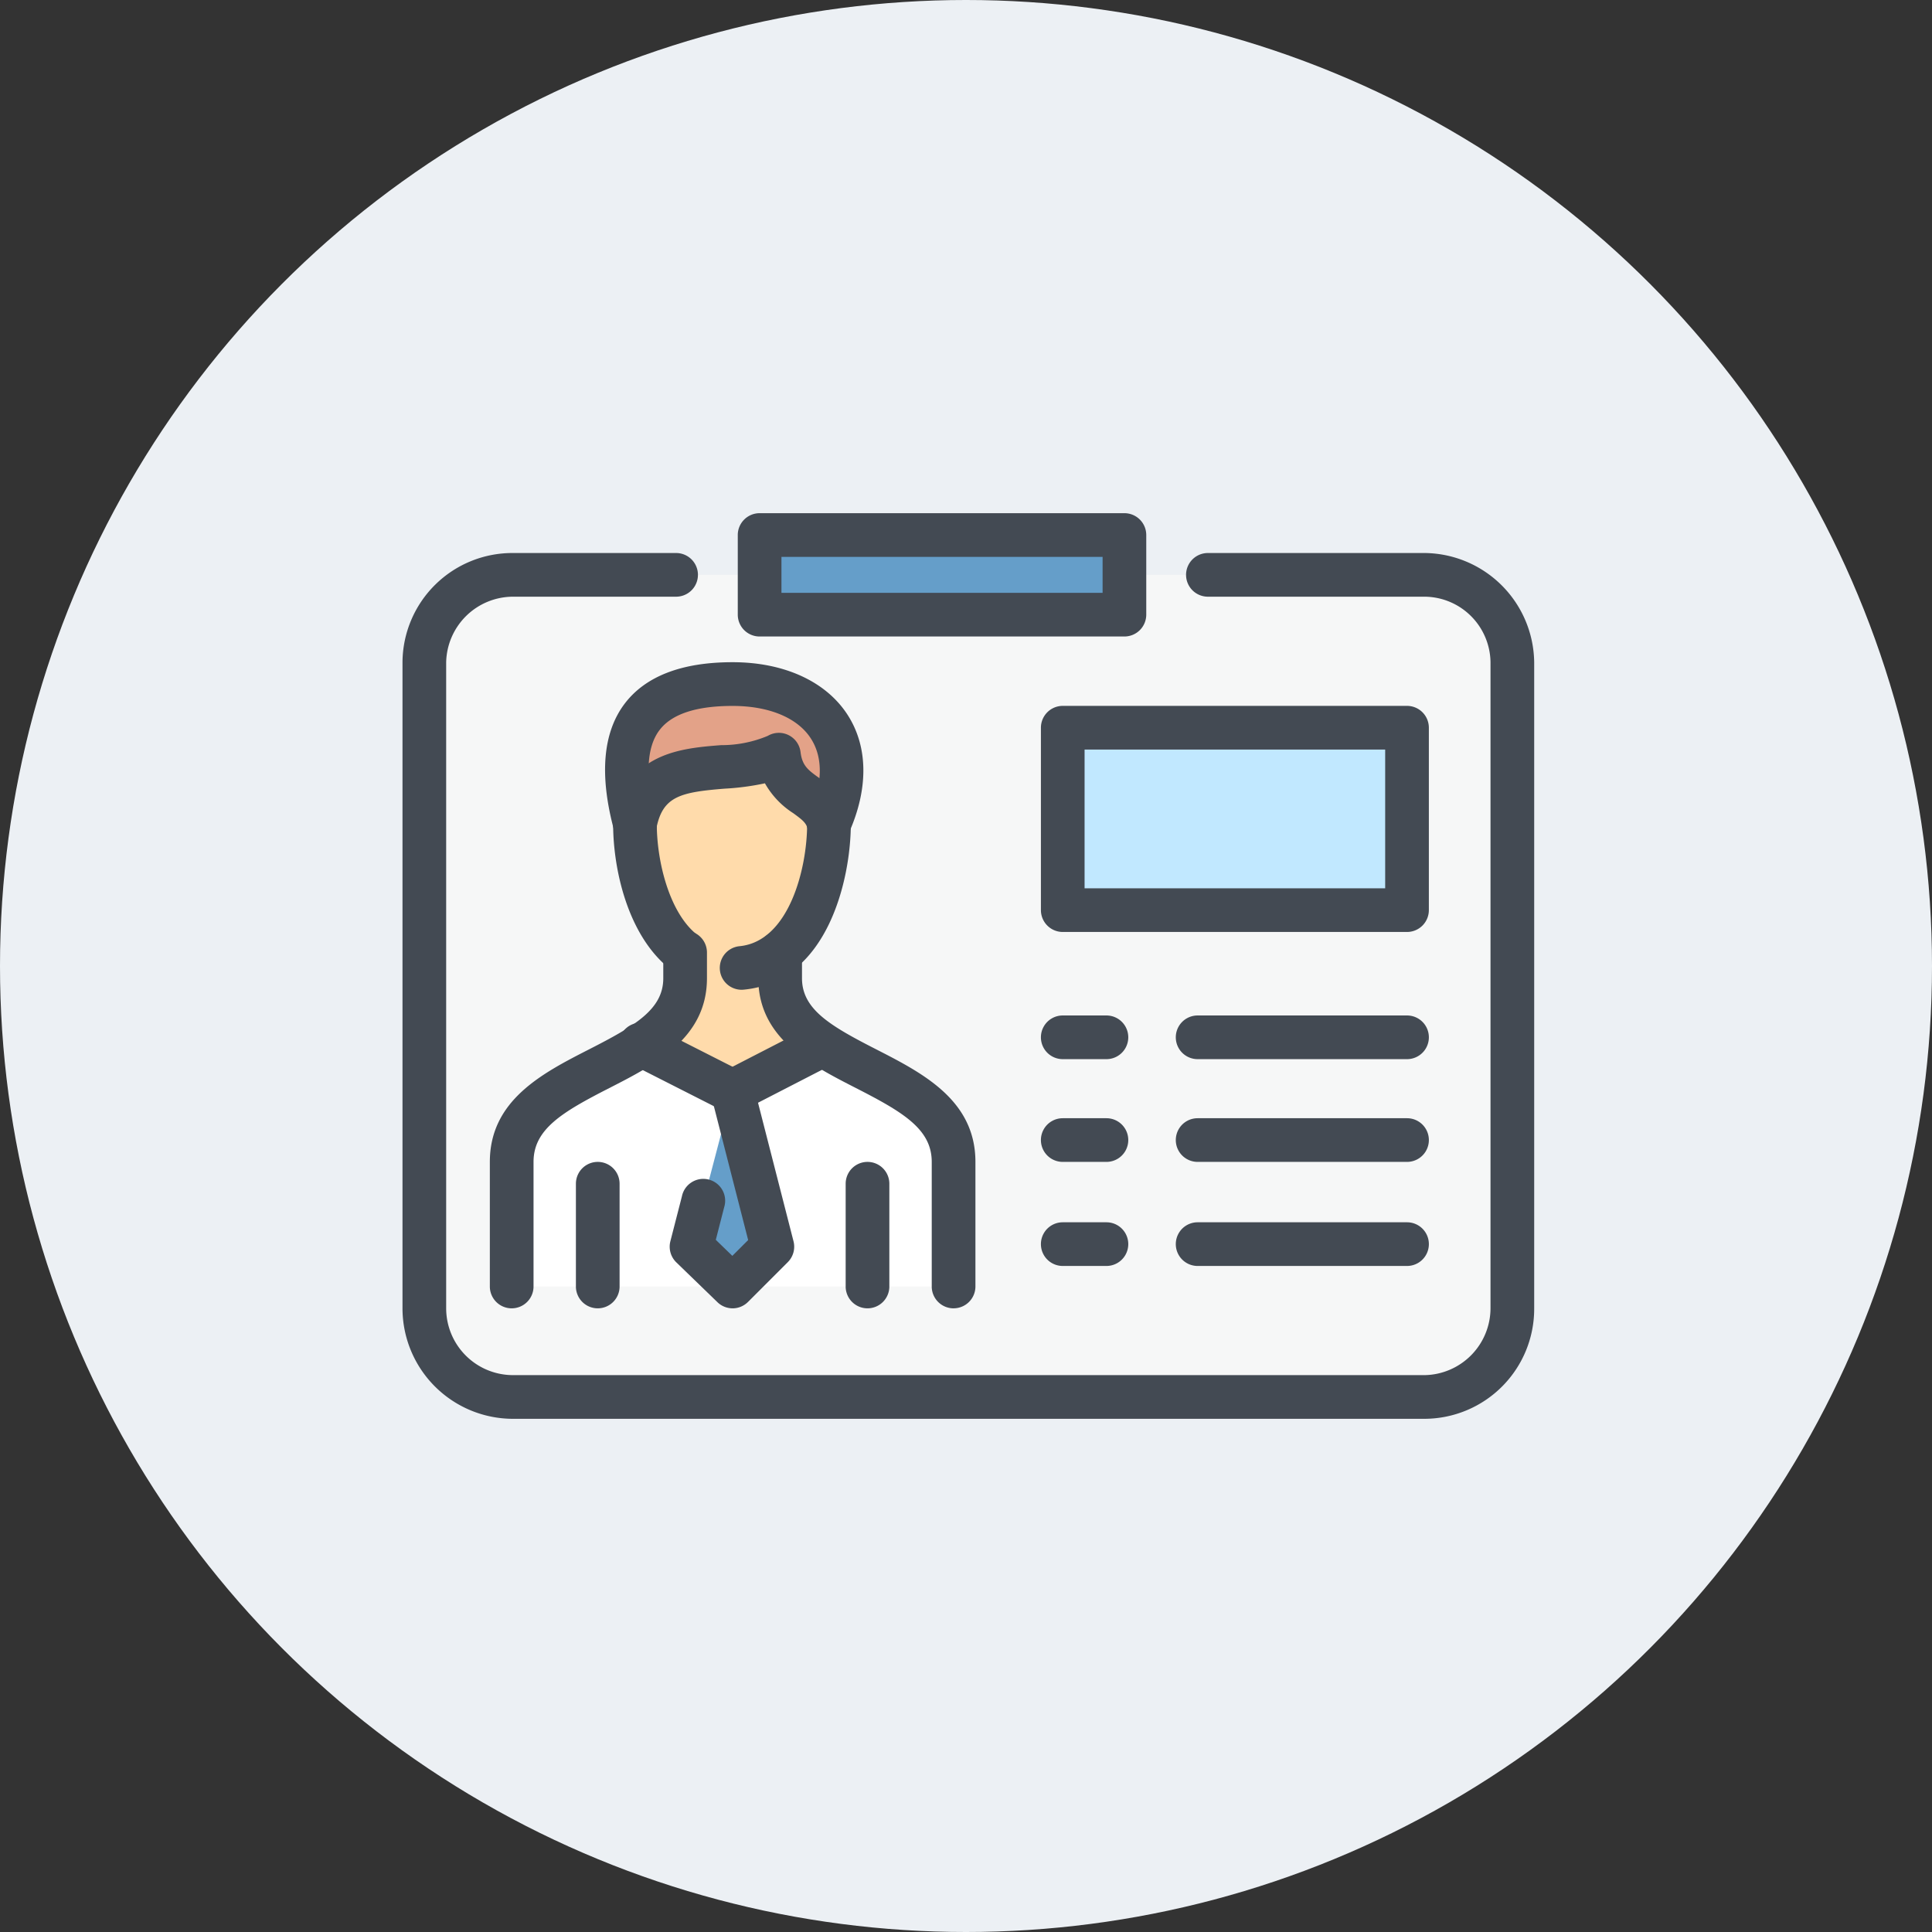 <svg xmlns="http://www.w3.org/2000/svg" xmlns:xlink="http://www.w3.org/1999/xlink" width="192" height="192" viewBox="0 0 192 192">
  <rect x="0" y="0" width="192" height="192" fill="#333333" stroke="none"/>
  <defs>
    <clipPath id="clip-path">
      <rect id="長方形_1821" data-name="長方形 1821" width="112.467" height="90" fill="none"/>
    </clipPath>
  </defs>
  <g id="icon-sec-01" transform="translate(-90 -4131)">
    <circle id="楕円形_509" data-name="楕円形 509" cx="96" cy="96" r="96" transform="translate(90 4131)" fill="#ecf0f4"/>
    <g id="グループ_16229" data-name="グループ 16229" transform="translate(130 4182)">
      <g id="グループ_16228" data-name="グループ 16228" clip-path="url(#clip-path)">
        <path id="パス_9817" data-name="パス 9817" d="M103.16,10.493a8.772,8.772,0,0,1,8.681,8.681V83.386a8.8,8.8,0,0,1-8.681,8.809H12.523a8.827,8.827,0,0,1-8.809-8.809V19.174a8.8,8.8,0,0,1,8.809-8.681Z" transform="translate(-1.545 -4.364)" fill="#f6f7f7" fill-rule="evenodd"/>
        <rect id="長方形_1819" data-name="長方形 1819" width="34.212" height="18.128" transform="translate(65.616 21.32)" fill="#c1e8ff"/>
        <rect id="長方形_1820" data-name="長方形 1820" width="36.255" height="7.915" transform="translate(35.488 2.171)" fill="#659ec9"/>
        <path id="パス_9818" data-name="パス 9818" d="M18.795,114.394V102.012c0-6.51,7.787-8.3,12.894-11.745l8.936,4.6,8.936-4.6c4.979,3.447,12.894,5.235,12.894,11.745v12.383Z" transform="translate(-7.817 -37.543)" fill="#fff" fill-rule="evenodd"/>
        <path id="パス_9819" data-name="パス 9819" d="M53.26,98.136l3.957,15.574-3.957,3.957-4.085-3.957Z" transform="translate(-20.453 -40.816)" fill="#659ec9" fill-rule="evenodd"/>
        <path id="パス_9820" data-name="パス 9820" d="M49.351,37.812c-5.362,0-9.574,3.319-9.574,8.681,0,4.468,1.277,9.957,4.851,12.894v2.425c0,3.064-1.787,5.106-4.212,6.638l8.936,4.6,8.936-4.6c-2.425-1.532-4.34-3.575-4.34-6.638V59.387c3.7-2.936,4.979-8.937,4.979-12.894,0-5.362-4.34-8.681-9.574-8.681" transform="translate(-16.544 -15.727)" fill="#ffdbab" fill-rule="evenodd"/>
        <path id="パス_9821" data-name="パス 9821" d="M39.16,42.985c-2.553-9.064.51-13.915,9.574-13.915,8.3,0,11.617,6.255,9.574,13.915-.894-3.191-4.468-2.68-4.979-6.893-4.34,2.553-12.638-.894-14.17,6.893" transform="translate(-15.927 -12.091)" fill="#e3a288" fill-rule="evenodd"/>
        <path id="パス_9822" data-name="パス 9822" d="M101.615,92.819H10.977A10.988,10.988,0,0,1,0,81.841V17.627A10.925,10.925,0,0,1,10.977,6.777H27.19a2.17,2.17,0,1,1,0,4.341H10.977A6.661,6.661,0,0,0,4.34,17.627V81.841a6.644,6.644,0,0,0,6.637,6.636h90.637a6.663,6.663,0,0,0,6.511-6.636V17.627a6.6,6.6,0,0,0-6.511-6.509H80.04a2.17,2.17,0,1,1,0-4.341h21.574a11,11,0,0,1,10.852,10.85V81.841a10.927,10.927,0,0,1-10.852,10.977" transform="translate(0 -2.819)" fill="#434a53"/>
        <path id="パス_9823" data-name="パス 9823" d="M48.606,67.815a2.17,2.17,0,0,1-.205-4.33c4.9-.471,6.718-7.694,6.718-12.138a2.17,2.17,0,1,1,4.341,0c0,5.339-2.225,15.65-10.646,16.457-.07.006-.141.011-.209.011m-6-1.788a2.155,2.155,0,0,1-1.408-.519c-3.955-3.368-5.358-9.734-5.358-14.161a2.17,2.17,0,1,1,4.34,0c0,3.657,1.2,8.614,3.833,10.859a2.17,2.17,0,0,1-1.408,3.822" transform="translate(-14.907 -20.453)" fill="#434a53"/>
        <path id="パス_9824" data-name="パス 9824" d="M17.03,108.565a2.171,2.171,0,0,1-2.17-2.17V94.014c0-6.148,5.253-8.831,9.889-11.2,4.572-2.335,7.347-3.976,7.347-7.054V73.205a2.17,2.17,0,0,1,4.341,0v2.553c0,5.957-5.162,8.594-9.713,10.92-4.681,2.392-7.522,4.079-7.522,7.336v12.38a2.171,2.171,0,0,1-2.17,2.17" transform="translate(-6.18 -29.544)" fill="#434a53"/>
        <path id="パス_9825" data-name="パス 9825" d="M79.944,108.565a2.171,2.171,0,0,1-2.17-2.17V94.014c0-3.257-2.841-4.943-7.522-7.336-4.552-2.326-9.713-4.963-9.713-10.92V73.205a2.17,2.17,0,0,1,4.341,0v2.553c0,3.078,2.775,4.719,7.347,7.054,4.635,2.371,9.889,5.054,9.889,11.2v12.38a2.171,2.171,0,0,1-2.17,2.17" transform="translate(-25.179 -29.544)" fill="#434a53"/>
        <path id="パス_9826" data-name="パス 9826" d="M31.675,124.926a2.171,2.171,0,0,1-2.17-2.17V112.544a2.17,2.17,0,0,1,4.341,0v10.212a2.171,2.171,0,0,1-2.17,2.17" transform="translate(-12.272 -45.906)" fill="#434a53"/>
        <path id="パス_9827" data-name="パス 9827" d="M77.572,124.926a2.171,2.171,0,0,1-2.17-2.17V112.544a2.17,2.17,0,0,1,4.341,0v10.212a2.171,2.171,0,0,1-2.17,2.17" transform="translate(-31.361 -45.906)" fill="#434a53"/>
        <path id="パス_9828" data-name="パス 9828" d="M48.167,95.7a2.141,2.141,0,0,1-.978-.235l-9.062-4.6A2.169,2.169,0,1,1,40.088,87l9.062,4.6a2.17,2.17,0,0,1-.983,4.106" transform="translate(-15.363 -36.085)" fill="#434a53"/>
        <path id="パス_9829" data-name="パス 9829" d="M54.624,95.705a2.17,2.17,0,0,1-.994-4.1l8.937-4.6a2.17,2.17,0,0,1,1.983,3.861l-8.937,4.6a2.163,2.163,0,0,1-.989.239" transform="translate(-21.815 -36.088)" fill="#434a53"/>
        <path id="パス_9830" data-name="パス 9830" d="M51.714,118.379a2.168,2.168,0,0,1-1.51-.612l-4.084-3.955a2.176,2.176,0,0,1-.591-2.1l1.148-4.468a2.171,2.171,0,1,1,4.2,1.082l-.833,3.246,1.643,1.592,1.572-1.57-3.65-14.249a2.17,2.17,0,1,1,4.2-1.078l3.958,15.448a2.173,2.173,0,0,1-.567,2.074l-3.958,3.956a2.171,2.171,0,0,1-1.535.635" transform="translate(-18.908 -39.359)" fill="#434a53"/>
        <path id="パス_9831" data-name="パス 9831" d="M37.438,43.61A2.169,2.169,0,0,1,35.345,42c-1.465-5.473-1.093-9.7,1.1-12.563,2.078-2.707,5.676-4.082,10.693-4.082,5.106,0,9.269,1.9,11.415,5.207,2.061,3.173,2.111,7.351.143,11.761a2.169,2.169,0,0,1-3.962-1.768c1.366-3.066,1.429-5.7.178-7.63C53.585,30.873,50.75,29.7,47.142,29.7s-6.036.8-7.25,2.384c-1.335,1.737-1.453,4.7-.356,8.8a2.173,2.173,0,0,1-2.1,2.731" transform="translate(-14.336 -10.546)" fill="#434a53"/>
        <path id="パス_9832" data-name="パス 9832" d="M57.287,48.607a2.175,2.175,0,0,1-2.109-1.662c-.145-.612-.49-.9-1.44-1.59a8.435,8.435,0,0,1-2.813-2.967,25.6,25.6,0,0,1-4.021.532c-4.416.352-6.142.781-6.764,3.936a2.17,2.17,0,0,1-4.257-.84c1.315-6.678,6.727-7.109,10.678-7.421a11.9,11.9,0,0,0,4.646-.922,2.17,2.17,0,0,1,3.257,1.607c.165,1.363.752,1.786,1.817,2.555a6.886,6.886,0,0,1,3.12,4.092,2.173,2.173,0,0,1-1.6,2.619,2.246,2.246,0,0,1-.51.06" transform="translate(-14.907 -15.543)" fill="#434a53"/>
        <path id="パス_9833" data-name="パス 9833" d="M95.469,12.255H59.214a2.171,2.171,0,0,1-2.17-2.17V2.17A2.171,2.171,0,0,1,59.214,0H95.469a2.171,2.171,0,0,1,2.17,2.17v7.914a2.171,2.171,0,0,1-2.17,2.17M61.385,7.914H93.3V4.341H61.385Z" transform="translate(-23.725)" fill="#434a53"/>
        <path id="パス_9834" data-name="パス 9834" d="M115.133,89.8h-4.341a2.17,2.17,0,1,1,0-4.341h4.341a2.17,2.17,0,1,1,0,4.341" transform="translate(-45.177 -35.543)" fill="#434a53"/>
        <path id="パス_9835" data-name="パス 9835" d="M154.552,89.8H133.743a2.17,2.17,0,0,1,0-4.341h20.809a2.17,2.17,0,1,1,0,4.341" transform="translate(-54.723 -35.543)" fill="#434a53"/>
        <path id="パス_9836" data-name="パス 9836" d="M115.133,124.989h-4.341a2.17,2.17,0,1,1,0-4.341h4.341a2.17,2.17,0,1,1,0,4.341" transform="translate(-45.177 -50.179)" fill="#434a53"/>
        <path id="パス_9837" data-name="パス 9837" d="M154.552,124.989H133.743a2.17,2.17,0,0,1,0-4.341h20.809a2.17,2.17,0,1,1,0,4.341" transform="translate(-54.723 -50.179)" fill="#434a53"/>
        <path id="パス_9838" data-name="パス 9838" d="M115.133,107.283h-4.341a2.17,2.17,0,1,1,0-4.341h4.341a2.17,2.17,0,1,1,0,4.341" transform="translate(-45.177 -42.815)" fill="#434a53"/>
        <path id="パス_9839" data-name="パス 9839" d="M154.552,107.283H133.743a2.17,2.17,0,0,1,0-4.341h20.809a2.17,2.17,0,1,1,0,4.341" transform="translate(-54.723 -42.815)" fill="#434a53"/>
        <path id="パス_9840" data-name="パス 9840" d="M145.007,55.253H110.793a2.171,2.171,0,0,1-2.17-2.17V34.954a2.171,2.171,0,0,1,2.17-2.17h34.213a2.171,2.171,0,0,1,2.17,2.17V53.083a2.171,2.171,0,0,1-2.17,2.17m-32.044-4.34h29.873V37.126H112.963Z" transform="translate(-45.178 -13.635)" fill="#434a53"/>
      </g>
    </g>
  </g>
</svg>
